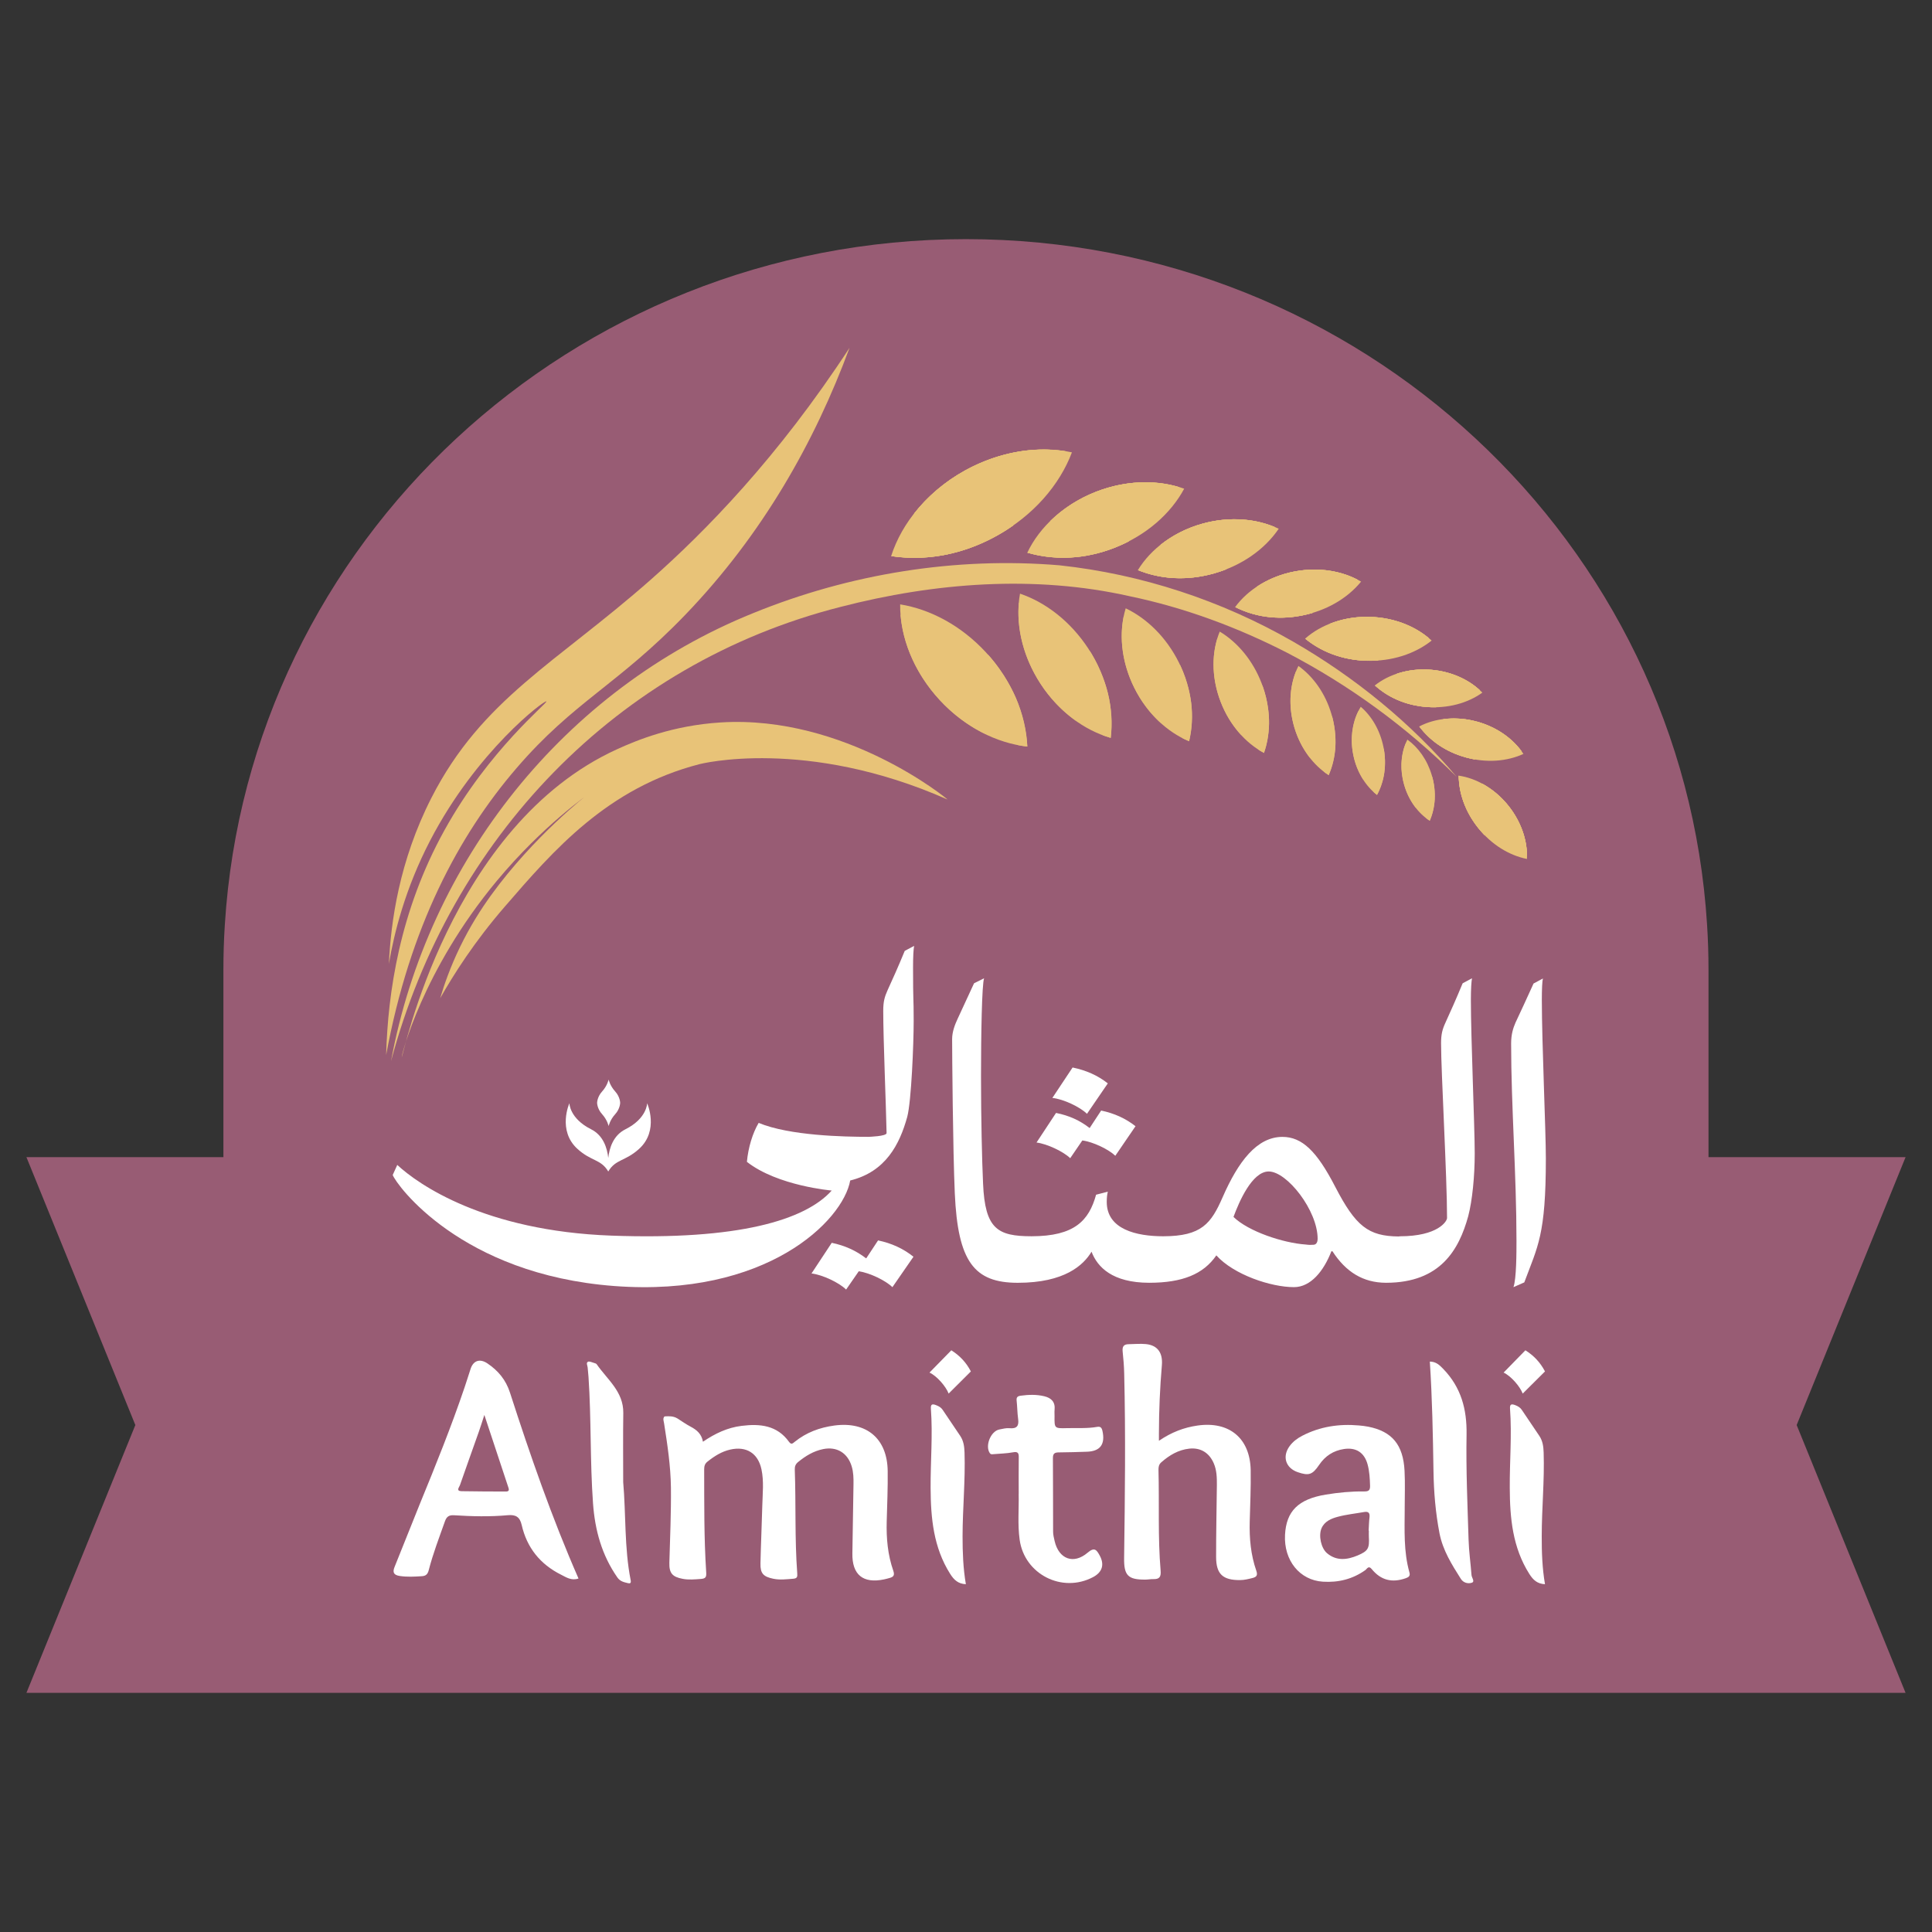 <?xml version="1.0" encoding="UTF-8"?>
<svg xmlns="http://www.w3.org/2000/svg" version="1.1" xmlns:xlink="http://www.w3.org/1999/xlink" viewBox="0 0 2000 2000">
  <rect x="0" y="0" width="2000" height="2000" fill="#333333" stroke="none"/>
  <defs>
    <style>
      .cls-1 {
        clip-path: url(#clippath-6);
      }

      .cls-2 {
        clip-path: url(#clippath-7);
      }

      .cls-3 {
        clip-path: url(#clippath-15);
      }

      .cls-4 {
        clip-path: url(#clippath-4);
      }

      .cls-5 {
        fill: #e8c378;
      }

      .cls-6 {
        clip-path: url(#clippath-9);
      }

      .cls-7 {
        clip-path: url(#clippath-10);
      }

      .cls-8 {
        fill: #fff;
      }

      .cls-9 {
        clip-path: url(#clippath-11);
      }

      .cls-10 {
        fill: none;
      }

      .cls-11 {
        clip-path: url(#clippath-1);
      }

      .cls-12 {
        clip-path: url(#clippath-5);
      }

      .cls-13 {
        clip-path: url(#clippath-8);
      }

      .cls-14 {
        clip-path: url(#clippath-3);
      }

      .cls-15 {
        clip-path: url(#clippath-12);
      }

      .cls-16 {
        clip-path: url(#clippath-14);
      }

      .cls-17 {
        fill: #985c74;
      }

      .cls-18 {
        clip-path: url(#clippath-2);
      }

      .cls-19 {
        clip-path: url(#clippath-13);
      }

      .cls-20 {
        clip-path: url(#clippath);
      }
    </style>
    <clipPath id="clippath">
      <path class="cls-10" d="M982.39,553.01c-24.4,6.27-44.54,14.83-59.9,22.63,9.31,1.37,19.71,2.1,31.02,1.65,44.09-1.81,77.5-20.86,95.55-33.48-17.88.38-40.79,2.54-66.67,9.19"/>
    </clipPath>
    <clipPath id="clippath-1">
      <path class="cls-10" d="M999.03,487.03c-21.5,11.86-39.15,27.34-52.67,44.63,32.88,4.19,70-2.44,104.48-21.52,20.92-11.52,38.44-26.38,52.21-42.94-7.38-1.19-15.02-1.81-22.83-1.81-26.38,0-54.57,6.98-81.19,21.63"/>
    </clipPath>
    <clipPath id="clippath-2">
      <path class="cls-10" d="M1114.18,560.37c-20.33,2.38-37.48,7.08-50.69,11.73,7.31,2.12,15.61,3.83,24.77,4.65,35.77,3.38,64.69-8.35,80.65-16.56-7.73-.87-16.69-1.5-26.67-1.5-8.63,0-18.02.48-28.06,1.67"/>
    </clipPath>
    <clipPath id="clippath-3">
      <path class="cls-10" d="M1134.73,509.01c-18.58,7.25-34.52,17.83-47.27,30.23,26.08,6.98,56.65,5.61,86.5-5.98,18.13-7.02,33.84-17.08,46.69-28.92-10.9-3.31-22.69-5.04-35.04-5.04-16.5,0-33.83,3.12-50.88,9.71"/>
    </clipPath>
    <clipPath id="clippath-4">
      <path class="cls-10" d="M1222.73,584.49c-17.81.31-32.96,2.85-44.79,5.67,6.15,2.44,13.13,4.69,20.98,6.21,30.5,6.02,56.48-1.52,70.98-7.23-11.6-2.48-26.48-4.69-43.81-4.69-1.1,0-2.27.02-3.37.04"/>
    </clipPath>
    <clipPath id="clippath-5">
      <path class="cls-10" d="M1244.92,542.07c-16.65,4.58-31.31,12.29-43.42,21.88,21.86,8.31,48.34,9.81,75.09,2.44,16.23-4.46,30.63-11.75,42.8-20.86-12.44-5.17-26.57-7.98-41.5-7.98-10.71,0-21.81,1.44-32.98,4.52"/>
    </clipPath>
    <clipPath id="clippath-6">
      <path class="cls-10" d="M1278.65,628.39c5.17,2.62,11.08,5.06,17.83,6.98,26.11,7.58,49.34,2.92,62.38-.92-10.54-3.25-24.34-6.46-40.75-7.62-4.35-.31-8.56-.44-12.58-.44-10.27,0-19.31.87-26.88,2"/>
    </clipPath>
    <clipPath id="clippath-7">
      <path class="cls-10" d="M1340.65,591.49c-14.88,2.75-28.19,8.38-39.46,15.83,18.38,8.86,41.4,12.19,65.28,7.79,14.46-2.69,27.59-7.96,38.86-14.96-12.85-6.71-28.23-10.5-44.67-10.5-6.54,0-13.23.6-20.02,1.85"/>
    </clipPath>
    <clipPath id="clippath-8">
      <path class="cls-10" d="M1366.76,671.54c23.56,12.73,46.86,13.15,60.25,12.19-9.48-5.35-22.08-11.35-37.65-15.88-14.65-4.29-27.81-6.08-38.27-6.77,4.42,3.58,9.61,7.19,15.67,10.46"/>
    </clipPath>
    <clipPath id="clippath-9">
      <path class="cls-10" d="M1377.2,645.52c15.84,12.42,37.25,20.46,61.19,21.21,14.44.46,28.21-1.87,40.5-6.23-15.27-12.83-36.54-21.15-60.38-21.9-1.15-.04-2.31-.06-3.48-.06-13.58,0-26.42,2.54-37.82,6.98"/>
    </clipPath>
    <clipPath id="clippath-10">
      <path class="cls-10" d="M1436.12,719.12c19.5,11.86,39.31,13.25,50.69,13-7.77-4.94-18.27-10.6-31.29-15.15-12.29-4.29-23.42-6.4-32.25-7.44,3.6,3.23,7.85,6.54,12.85,9.6"/>
    </clipPath>
    <clipPath id="clippath-11">
      <path class="cls-10" d="M1446.14,697.46c12.94,11.23,30.83,19,51.11,20.69,12.27,1.06,24.06-.33,34.75-3.52-12.44-11.56-30.19-19.58-50.42-21.29-2.58-.21-5.17-.33-7.71-.33-9.85,0-19.19,1.6-27.73,4.44"/>
    </clipPath>
    <clipPath id="clippath-12">
      <path class="cls-10" d="M1480.07,763.86c16.83,15.35,36.04,20.48,47.27,22.4-6.71-6.35-15.94-13.9-27.83-20.83-11.27-6.56-21.77-10.73-30.27-13.44,2.9,3.87,6.48,7.92,10.83,11.86"/>
    </clipPath>
    <clipPath id="clippath-13">
      <path class="cls-10" d="M1494.01,744.5c10.54,13.48,26.61,24.5,46.21,30.02,11.88,3.37,23.71,4.25,34.81,3.15-10.04-13.73-25.86-24.96-45.48-30.48-8.25-2.33-16.58-3.4-24.52-3.4-3.77,0-7.44.23-11.02.71"/>
    </clipPath>
    <clipPath id="clippath-14">
      <path class="cls-10" d="M1511.79,818.88c4.73,22.33,17.29,37.71,25.25,45.88-1.73-9.1-4.77-20.6-10.36-33.21-5.25-11.92-11.36-21.44-16.63-28.61.1,4.83.6,10.19,1.75,15.94"/>
    </clipPath>
    <clipPath id="clippath-15">
      <path class="cls-10" d="M1554.35,862.76c7.67,9.69,16.75,17.35,26.34,22.98-.08-17-6.36-35.4-18.98-51.34-7.86-9.94-17.29-17.61-27.23-23.04.65,17.11,7.23,35.48,19.86,51.4"/>
    </clipPath>
  </defs>
  <!-- Generator: Adobe Illustrator 28.7.2, SVG Export Plug-In . SVG Version: 1.2.0 Build 154)  -->
  <g>
    <g id="Layer_1">
      <g>
        <g>
          <path class="cls-17" d="M1859.9,1475.2c37.61,92.38,75.13,184.86,112.74,277.24H27.36c37.52-92.38,75.13-184.86,112.75-277.24-37.61-92.48-75.23-184.86-112.75-277.31h203.91v-193.63c0-15.81.46-31.46,1.48-47.04,24.67-396.02,358.72-709.66,767.2-709.66s742.53,313.64,767.2,709.66c1.02,15.58,1.48,31.23,1.48,47.04v193.63h204.01c-37.61,92.46-75.13,184.84-112.74,277.31"/>
          <path class="cls-8" d="M896.68,1302.69c-10.54-8.1-22.13-13.31-35.67-16.13l-20.94,31.73c11.52,1.33,28.84,9.67,35.82,16.67l13.11-18.96c11.46,1.67,28,9.69,34.81,16.48l21.81-31.52c-10.77-8.56-22.69-13.96-36.65-16.9"/>
          <path class="cls-8" d="M1146.8,1121.51c-10.58-8.35-22.5-13.52-36.46-16.44l-20.94,31.52c11.52,1.13,28.84,9.48,35.83,16.44"/>
          <path class="cls-8" d="M1120.42,1180.6c11.04,1.38,27.31,9.25,34.15,15.85l20.92-30.61c-10.35-8.1-21.84-13.29-35.58-16.21l-11.92,18.13c-10.17-7.96-21.4-13-34.79-15.65l-20.19,30.63c10.98,1.33,27.9,9.44,34.88,16.21"/>
          <path class="cls-8" d="M1523.77,1012.73l-9.65,5.19c-7.44,18.02-12.21,28.34-17.79,40.73-3.19,6.96-4.54,11.94-4.54,21.38,0,29.71,6.19,138.07,6.19,180.84,0,3.4-9.46,18.92-48.84,18.92-.37,0-.79.1-1.15.19-31.56-.25-44.59-10.61-65.71-51.31-19.13-37.13-34.46-51.77-54.71-51.77-26.58,0-45.88,25.88-61.86,62.36-11.92,27.21-21.63,40.48-61.61,40.52-27.44-.04-58.4-7.02-58.4-35.56,0-4.52.46-8.11,1.12-10.6l-12.15,3.13c-7.4,26.79-22.27,42.98-66.79,43.02-35.21-.04-48.19-7.5-50.21-54.48-1.12-23.65-2.13-68.32-2.13-111.3s.92-94.98,3.19-101.28l-10.4,5.19c-6.06,12.81-10.77,23.63-16.86,36.46-2.96,6.29-5.83,13.71-5.83,21.38,0,13.29.75,114.21,2.77,159.67,3.15,70.69,20.02,92.53,65.21,92.53,48.42,0,68.02-18.25,76.34-32.19,6.04,15.92,21.52,32.08,59.56,32.17.04,0,.04.02.1.02h.23l.04-.02c34.06-.06,55.82-8.83,69.27-28.36,18.02,20.04,56.52,32.88,80.36,32.88,17.33,0,30.82-16.67,38.73-37.15h1.1c13.92,21.54,31.84,32.54,55.36,32.63l.06.02h.23l.04-.02c56.29-.1,75.36-34.5,84.84-68.86,4.25-16.21,6.75-41.42,6.75-65.07,0-27.46-3.98-119.59-3.98-158.76,0-11.48.5-18.92,1.15-22.52M1360.01,1288.56c-2.5.23-5.17.23-8.37-.23-23.15-1.58-59.38-13.5-74.73-28.58,5.65-15.31,19.13-47.04,36.46-47.04,18.9,0,50.65,40.27,50.65,69.77,0,2.46-.88,5.85-4.02,6.08"/>
          <path class="cls-8" d="M1596.09,1035.91c0-11.9.42-20.48,1.12-22.96l-9.67,5.17c-7.02,15.54-13.54,29.5-18.71,40.54-2.44,5.61-4.52,12.13-4.52,21.6,0,64.61,5.54,135.59,5.54,204.26,0,11.92,0,39.15-3.13,47.94l11.23-4.94c13.94-37.58,22.31-48.86,22.31-128.32,0-28.81-4.15-120.07-4.15-163.28"/>
          <path class="cls-8" d="M936.6,984.33c-7.44,18.02-12.15,28.36-17.79,40.75-3.15,6.98-4.48,11.92-4.48,21.38,0,29.71,2.9,97.76,3.46,126.48.1,3.38-18.58,3.9-18.58,3.9-25.42,0-81.69-1.13-113.86-14.42-6.29,10.6-10.81,25.65-12.15,40.31,31.75,24.96,87.8,29.71,87.8,29.71-27.54,30.69-96.9,51.5-228.14,46.67-131.19-4.79-199.93-53.06-221.61-73.19l-4.71,10.42c3.73,10.11,70.52,102.94,229.34,114.94,157.51,11.9,236.82-67.54,244.26-109.25,36.73-9,51.19-37.44,59.05-65.9,4.25-16.21,6.65-75.63,6.65-99.28,0-27.44-.65-16.02-.65-55.19,0-11.46.42-18.9,1.12-22.48"/>
          <path class="cls-8" d="M669.93,1142.05s-.1,15.79-22.56,27.02c-12.56,6.31-16.58,19.42-17.69,29.63-1.12-10.21-5.13-23.33-17.69-29.63-22.46-11.23-22.56-27.02-22.56-27.02,0,0-12.65,28.19,8.36,47.29,14.36,13.06,24.21,10.44,31.88,23.38,7.67-12.94,17.46-10.33,31.88-23.38,21.08-19.1,8.37-47.29,8.37-47.29"/>
          <path class="cls-8" d="M630.05,1165.76s1.25-6.29,6.85-12.42c5.08-5.63,5.08-11.69,5.08-11.69,0,0,0-6.06-5.08-11.71-5.6-6.13-6.85-12.4-6.85-12.4,0,0-1.25,6.27-6.79,12.4-5.13,5.65-5.13,11.71-5.13,11.71,0,0,0,6.06,5.13,11.69,5.54,6.13,6.79,12.42,6.79,12.42"/>
          <path class="cls-8" d="M701.12,1468.27c4.58,2.9,9.06,6.12,13.86,8.63,6.33,3.33,11.33,7.56,12.71,15.58,12.48-8.52,25.36-14.63,40.02-16.44,19.11-2.37,36.77-.63,49.11,16.58,2.37,3.25,3.88,1.56,5.86-.04,12.02-9.71,25.79-14.83,41.07-16.88,33.29-4.44,54.77,13.42,55.19,47.09.23,17.46-.56,34.96-1.02,52.46-.46,17.33,1.1,34.42,6.83,50.84,1.71,4.94-.08,6.4-4.02,7.48-1.85.52-3.69,1.02-5.54,1.4-21.81,4.58-33.23-4.87-32.81-26.98.46-23.79.83-47.56,1.15-71.3.1-6.31,0-12.58-1.85-18.69-4.21-13.96-15.38-20.79-29.63-17.88-9.92,2.02-18.19,7.11-25.92,13.42-2.58,2.12-3.5,4.54-3.37,7.83,1.29,35.77-.13,71.59,2.54,107.34.29,3.62-.04,5.29-4.35,5.62-6.79.5-13.48,1.4-20.36,0-10.4-2.15-13.63-5.5-13.36-15.98.46-19.94,1.38-39.86,1.9-59.82.31-12.52,1.79-25.1-.88-37.58-3.6-16.6-15.61-24.11-32.25-20.36-9.06,2.04-16.56,6.86-23.67,12.52-2.63,2.1-3.37,4.56-3.37,7.83.1,35.52-.23,71.07,2.08,106.53.33,4.98-.37,6.69-5.54,7.06-6.29.42-12.48,1.1-18.77-.12-10.63-2-14.1-5.79-13.81-16.63.73-25.96,1.88-51.9,1.62-77.86-.29-22.46-3.65-44.57-7.12-66.67-.37-2.35-1.58-4.83.5-7,4.54-.27,9.06-.44,13.17,2.04"/>
          <path class="cls-8" d="M1199.71,1491.5c13.17-8.94,25.96-13.79,40.02-15.79,32.71-4.67,54.38,13.06,54.98,46.27.29,17.75-.54,35.52-1,53.25-.46,17.35,1.1,34.42,6.83,50.84,1.71,4.87,0,6.48-3.96,7.48-4.21,1.06-8.42,2.12-12.9,2.15-17.79.1-24.71-6.13-24.77-23.81-.04-24.88.52-49.73.79-74.59.04-7.67-.1-15.29-3.23-22.52-4.71-10.92-13.67-16.42-25.36-15.15-11.33,1.25-20.61,6.81-28.98,14.17-2.54,2.23-2.96,5.02-2.87,8.13.92,34.67-.73,69.42,2.21,104.03.56,6.52-1.33,8.88-7.52,8.73-2.73-.06-5.46.48-8.19.5-18.19.17-22.36-4.37-22.08-22.5.87-63.67,1.62-127.32.08-190.97-.17-7.65-.83-15.29-1.62-22.88-.46-4.83,1.15-7.27,6.11-7.33,6-.06,12.06-.71,17.96-.12,11.98,1.19,17.65,8.9,16.56,21.85-2,23.42-3.02,46.86-3.06,70.38v7.86Z"/>
          <path class="cls-8" d="M598.86,1634.07c-7.4,2.5-12.71-1.27-18.15-4-21.54-10.79-35.31-27.94-40.67-51.46-1.9-8.13-5.92-10.83-14.29-10.08-18.52,1.69-37.15,1.25-55.73.06-5.27-.33-7.71,1.4-9.46,6.37-5.92,16.71-12.29,33.27-16.73,50.44-1.06,4.21-2.96,6.02-7.08,6.27-7.61.52-15.19.92-22.86-.21-6.33-.94-7.77-3.75-5.36-9.54,8.83-21.69,17.33-43.52,26.15-65.21,16.36-39.86,32.48-79.82,46.31-120.67,2.17-6.37,4.12-12.79,6.23-19.17,2.87-8.52,9.58-10.67,17.29-5.52,11.13,7.5,19.08,16.88,23.42,30.29,20.94,64.84,43.25,129.21,70.94,192.43M501.4,1464.73c-2.13,6.56-3.79,11.98-5.69,17.33-6.5,18.46-13.15,36.88-19.58,55.38-.75,2.13-4.44,6.12,1.71,6.23,15.23.33,30.54.25,45.79.35,3.04.02,3.65-1.27,2.67-4.1-8.23-24.61-16.31-49.27-24.9-75.19"/>
          <path class="cls-8" d="M1454.15,1561.83c-.1,22.09-1.21,44.29,4.88,65.92.98,3.46-.5,4.87-3.6,5.94-14.33,5.1-25.92,2.27-35.44-9.4-3.33-4.06-4.87-.17-6.48,1-13.25,9.44-28,13.1-44.11,12.06-23.94-1.52-40.54-22-39.15-48.57,1.31-24.48,13.73-36.84,42.09-41.56,13.23-2.19,26.54-3.46,39.98-3.29,4.58.06,6.13-1.31,5.96-6.02-.23-7.4-.6-14.75-2.54-21.9-3.33-12.29-11.92-17.92-24.54-15.98-10.86,1.65-19.36,7.19-25.52,16.25-7.02,10.35-10.67,11.69-22.27,7.71-12.48-4.29-16.27-16.13-8.5-26.86,3.42-4.73,8-8.15,13.17-10.83,18.48-9.58,38.21-12.5,58.77-10.67,3.25.29,6.52.67,9.75,1.31,24.46,4.94,35.96,18.61,37.38,45.58.69,13.08.15,26.21.15,39.33M1417.03,1584.46h-.23c.27-4.63.37-9.31.92-13.9.46-4.44-1.19-6.08-5.54-5.33-9.11,1.63-18.44,2.56-27.36,4.96-6.69,1.79-13.63,4.63-16.77,11.86-3.29,7.56-.52,20.63,5.73,25.86,9.85,8.27,20.84,6.85,31.65,2.29,10.85-4.58,12.29-7.4,11.6-19.17-.13-2.19,0-4.4,0-6.58"/>
          <path class="cls-8" d="M1054.57,1546.48c0-12.56-.13-25.13.04-37.71.1-4.54-.83-6.31-6.04-5.33-6.65,1.25-13.54,1.29-20.29,1.92-1.38.12-2.63.38-3.62-1.06-5.17-7.48.88-22.77,9.9-24.52,3.46-.67,7.02-1.63,10.44-1.31,7.61.73,10.02-2.38,8.96-9.67-.88-6.19-.83-12.54-1.54-18.77-.4-3.56.85-4.73,4.21-5.21,8.23-1.12,16.36-1.38,24.44.58,7.35,1.77,11.46,5.98,10.63,14.02-.23,2.15,0,4.35-.04,6.56-.15,12.63-.15,12.79,12.92,12.42,10.36-.27,20.81.52,31.11-1.29,3.27-.58,4.71.5,5.54,4.04,3.1,13.88-2.17,21.23-16.08,21.67-9.58.29-19.13.65-28.71.69-4.15,0-6.5.73-6.46,5.79.23,25.42.04,50.84.19,76.25,0,3.21.83,6.48,1.56,9.67,4.31,18.75,19.59,24.61,34.21,12.08,7.11-6.08,9.29-2.83,12.42,2.87,5.17,9.35,2.83,17.38-6.85,22.46-32.02,16.92-71.02-3-75.96-38.67-2.21-15.81-.69-31.65-1.02-47.48"/>
          <path class="cls-8" d="M645.11,1533.92c2.96,34.04,1.12,68.27,7.77,102,.6,3.04-.75,3.5-2.92,2.94-4.06-1.02-7.94-1.69-10.9-5.94-16.08-23.11-23.15-48.77-25.17-76.63-3.15-43.59-1.71-87.3-4.67-130.88-.23-3.25-.65-6.5-.88-9.77-.13-2.06-1.88-4.83.33-5.96,1.48-.73,4.08.63,6.15,1.19,1.02.29,2.35.63,2.87,1.38,10.94,15.85,27.81,28.29,27.54,50.44-.37,23.73-.1,47.48-.1,71.23"/>
          <path class="cls-8" d="M1480.15,1409.5c6.38.1,9.88,3.44,13.9,7.6,18.44,19.1,24.54,41.61,24.13,67.8-.65,36.27.96,72.63,2.08,108.96.37,12.23,2.12,24.44,3.04,36.67.23,2.77,3.79,6.73.33,7.9-3.73,1.27-8.73.25-11.4-4.04-9.35-14.77-18.63-29.5-22.06-47.09-4.1-21.25-5.9-42.71-6.23-64.29-.6-37.63-1.29-75.27-3.79-113.51"/>
          <path class="cls-8" d="M999.86,1639.96c-8-.4-12.25-4.35-16.27-10.71-17.29-27.36-20.06-57.75-20.23-88.86-.15-27.33,2.31-54.59.31-81.9-.37-4.88,1.31-5.54,5.6-3.79,2.69,1.08,4.86,2.27,6.48,4.63,6.04,9.06,12.23,18.06,18.29,27.13,3.46,5.17,4.25,11,4.44,17.17.92,28.94-1.98,57.81-2.04,86.77,0,16.56.6,33.08,3.42,49.56"/>
          <path class="cls-8" d="M1599.37,1639.96c-8-.4-12.25-4.35-16.27-10.71-17.29-27.36-20.06-57.75-20.19-88.86-.19-27.33,2.27-54.59.27-81.9-.37-4.88,1.31-5.54,5.65-3.79,2.63,1.08,4.79,2.27,6.42,4.63,6.04,9.06,12.23,18.06,18.29,27.13,3.46,5.17,4.25,11,4.44,17.17.96,28.94-1.98,57.81-1.98,86.77-.06,16.56.54,33.08,3.37,49.56"/>
          <path class="cls-5" d="M404.78,1098.54c38.04-206.82,179.43-385,375.02-463.88,99.82-40.67,209.47-58.44,316.95-49.46,84.94,9.15,167.78,36.42,241.78,78.94,63.77,36.73,122.03,84.09,169.4,140.05-51.84-51.75-111.03-94.86-175.65-128.53-51.42-26.34-106.19-46.69-162.78-58.44-98.53-22.23-202.09-14.06-299.26,11.02-232.43,59.02-404,240.34-465.46,470.31"/>
          <path class="cls-5" d="M931.84,625.63c-.37,33.06,13.54,69.36,40.94,99.02,26.06,28.23,59.15,44.71,90.71,48.19-1.35-32.92-15.81-68.32-42.88-97.55-25.6-27.71-57.61-44.63-88.77-49.65"/>
          <path class="cls-5" d="M978.37,671.44c-13.86-14.98-29.61-26.71-46.11-35.21,2.4,30.08,16.04,61.88,40.52,88.42,14.23,15.42,30.63,27.23,47.65,35.42-3.33-30.33-17.42-62.02-42.06-88.63"/>
          <path class="cls-5" d="M1053.97,728.26c-1.65-4.38-9.02-23.29-25.19-43.52-2.44-3.04-4.56-5.5-6.1-7.21.42,12.96,2.46,31.29,9.71,51.96,6.29,18,14.5,32.02,21.38,41.86,1.12.25,2.33.44,3.52.63,2.13.37,4.21.63,6.19.83-.73-12.02-3.1-27.56-9.52-44.56"/>
          <path class="cls-5" d="M1055.91,614.53c-5.23,29.06,1.58,63.11,21.25,93.32,18.77,28.73,45.38,48.23,72.65,56,3.73-29.17-3.69-62.54-23.11-92.32-18.42-28.21-44.11-47.92-70.79-57"/>
          <path class="cls-5" d="M1090.06,661.82c-9.94-15.25-22.1-27.94-35.31-37.9-2.44,26.84,4.81,56.9,22.42,83.94,10.21,15.71,22.86,28.52,36.63,38.31,1.62-27.19-6.06-57.21-23.75-84.34"/>
          <path class="cls-5" d="M1148.1,723.17c-.79-4.12-4.44-21.84-15.67-42.09-1.65-3.04-3.17-5.5-4.29-7.25-1.52,11.48-2.5,27.92.79,47.19,2.87,16.81,7.98,30.36,12.56,40.09.98.37,2,.73,3.02,1.06,1.85.63,3.6,1.17,5.31,1.67,1.15-10.69,1.42-24.73-1.71-40.67"/>
          <path class="cls-5" d="M1165.33,629.72c-7.44,24.4-5.04,54.32,8.86,82.25,13.17,26.54,34.11,45.96,56.75,55.36,6.15-24.69,3.1-54.06-10.58-81.57-12.98-26.08-33.09-45.57-55.04-56.04"/>
          <path class="cls-5" d="M1189.87,673.75c-7.02-14.11-16.17-26.21-26.52-36.07-4.77,22.79-1.58,49.32,10.85,74.29,7.21,14.52,16.79,26.81,27.59,36.57,4.12-23.17.56-49.73-11.92-74.79"/>
          <path class="cls-5" d="M1233.58,732.25c-.27-3.62-1.67-19.21-9.25-37.71-1.15-2.77-2.21-5.06-2.94-6.65-2.5,9.69-4.96,23.71-4.08,40.59.75,14.69,3.79,26.86,6.75,35.67.79.4,1.62.81,2.5,1.21,1.48.73,2.96,1.38,4.38,1.96,2.04-9.06,3.69-21.11,2.63-35.08"/>
          <path class="cls-5" d="M1262.65,653.82c-8.5,20.69-8.87,47.02.92,72.54,9.29,24.31,25.96,42.96,44.92,53.07,7.44-21.04,7.21-46.94-2.46-72.09-9.13-23.86-25.08-42.56-43.38-53.52"/>
          <path class="cls-5" d="M1280.44,694.31c-4.94-12.9-11.96-24.25-20.15-33.71-6.1,19.5-5.5,42.94,3.29,65.77,5.08,13.27,12.38,24.81,21.08,34.25,5.5-19.92,4.58-43.4-4.21-66.31"/>
          <path class="cls-5" d="M1313.71,749.02c.04-3.17.13-16.9-4.94-33.69-.75-2.52-1.48-4.62-1.98-6.06-3.02,8.25-6.35,20.29-6.94,35.09-.6,12.9,1.06,23.79,2.9,31.71.65.42,1.35.85,2.04,1.29,1.31.73,2.5,1.44,3.69,2.08,2.6-7.75,5-18.13,5.23-30.42"/>
          <path class="cls-5" d="M1344.12,689.37c-8.87,17.5-11.04,40.5-4.25,63.5,6.42,21.9,19.73,39.38,35.57,49.54,8-17.88,9.58-40.54,2.87-63.21-6.33-21.5-18.94-38.96-34.19-49.82"/>
          <path class="cls-5" d="M1356.87,726c-3.46-11.61-8.79-22.02-15.29-30.88-6.65,16.63-7.81,37.17-1.71,57.75,3.5,11.96,9.13,22.54,16.04,31.4,6.17-17.02,7.06-37.61.96-58.27"/>
          <path class="cls-5" d="M1382.14,776.15c.27-2.77,1.29-14.77-1.98-29.81-.46-2.25-.98-4.12-1.35-5.42-3.19,7.02-6.92,17.31-8.5,30.21-1.38,11.25-.69,20.86.37,27.92.56.42,1.12.85,1.71,1.27,1.06.75,2.08,1.44,3.1,2.08,2.73-6.61,5.6-15.52,6.65-26.25"/>
          <path class="cls-5" d="M1408.67,731.67c-8.23,13.17-11.5,31.13-7.77,49.73,3.56,17.69,12.77,32.38,24.6,41.5,7.48-13.52,10.35-31.27,6.65-49.59-3.52-17.36-12.21-32.02-23.48-41.63"/>
          <path class="cls-5" d="M1416.15,761.44c-1.9-9.4-5.37-17.96-9.88-25.4-6.38,12.65-8.73,28.75-5.36,45.36,1.88,9.67,5.63,18.4,10.44,25.84,6.06-12.96,8.17-29.13,4.81-45.81"/>
          <path class="cls-5" d="M1432.56,802.7c.42-2.17,2.08-11.54.56-23.61-.29-1.81-.52-3.29-.69-4.38-3,5.31-6.65,13.15-8.83,23.21-1.85,8.75-1.98,16.4-1.67,22.02.42.37.85.75,1.25,1.13.79.63,1.58,1.27,2.31,1.83,2.63-5,5.5-11.81,7.08-20.19"/>
          <path class="cls-5" d="M1456.91,765.64c-6.62,12.98-8.23,30.06-3.23,47.13,4.75,16.27,14.59,29.29,26.38,36.84,5.9-13.27,7.11-30.11,2.17-46.96-4.67-15.96-14-28.92-25.32-37.02"/>
          <path class="cls-5" d="M1466.34,792.86c-2.54-8.65-6.46-16.36-11.33-22.96-4.94,12.35-5.81,27.58-1.33,42.86,2.58,8.9,6.73,16.77,11.86,23.36,4.62-12.63,5.27-27.92.79-43.27"/>
          <path class="cls-5" d="M1485.01,830.14c.23-2.06,1.02-10.98-1.38-22.15-.37-1.65-.75-3.06-1.02-4.02-2.35,5.19-5.13,12.83-6.33,22.42-1.06,8.33-.56,15.48.23,20.73.4.31.83.63,1.25.94.79.56,1.56,1.06,2.31,1.54,2.08-4.9,4.15-11.48,4.94-19.46"/>
          <path class="cls-5" d="M922.51,575.65c11-34.4,37.88-67.29,76.52-88.61,36.75-20.27,76.71-26.02,110.63-18.77-12.71,33.69-39.92,65.44-78,86.42-36.09,19.94-75.13,26.46-109.15,20.96"/>
          <path class="cls-5" d="M922.51,575.65c15.34-7.81,35.48-16.36,59.88-22.65,25.88-6.63,48.81-8.79,66.69-9.17-18.08,12.61-51.48,31.69-95.57,33.48-11.31.44-21.71-.31-31-1.65"/>
          <path class="cls-5" d="M982.39,553.01c-24.4,6.27-44.54,14.83-59.88,22.63,9.29,1.35,19.67,2.1,31,1.65,44.09-1.81,77.5-20.86,95.55-33.48-17.86.38-40.79,2.54-66.67,9.19"/>
        </g>
        <g class="cls-20">
          <path class="cls-5" d="M922.51,575.65c11-34.4,37.88-67.29,76.52-88.61,36.75-20.27,76.71-26.02,110.63-18.77-12.71,33.69-39.92,65.44-78,86.42-36.09,19.94-75.13,26.46-109.15,20.96"/>
        </g>
        <g>
          <path class="cls-5" d="M1050.83,510.16c20.94-11.56,38.44-26.38,52.17-42.96-32.4-5.25-69.55.87-103.98,19.84-21.48,11.85-39.13,27.36-52.67,44.59,32.9,4.23,70-2.44,104.48-21.48"/>
          <path class="cls-5" d="M999.03,487.04c-21.48,11.86-39.13,27.35-52.67,44.61,32.9,4.21,70-2.44,104.48-21.52,20.92-11.54,38.44-26.36,52.21-42.94-7.38-1.19-15.02-1.81-22.83-1.81-26.38,0-54.57,7-81.19,21.65"/>
        </g>
        <g class="cls-11">
          <path class="cls-5" d="M922.51,575.65c11-34.4,37.88-67.29,76.52-88.61,36.75-20.27,76.71-26.02,110.63-18.77-12.71,33.69-39.92,65.44-78,86.42-36.09,19.94-75.13,26.46-109.15,20.96"/>
        </g>
        <g>
          <path class="cls-5" d="M1063.49,572.09c12.58-26.52,37.81-50.07,71.25-63.07,31.84-12.33,64.61-12.63,91.13-3.12-13.86,25.77-39.23,48.36-72.17,61.17-31.25,12.13-63.4,13.15-90.21,5.02"/>
          <path class="cls-5" d="M1063.49,572.09c13.21-4.62,30.36-9.33,50.69-11.73,21.58-2.56,40.25-1.79,54.71-.15-15.94,8.21-44.9,19.92-80.63,16.58-9.15-.87-17.46-2.6-24.77-4.69"/>
          <path class="cls-5" d="M1114.18,560.36c-20.33,2.4-37.48,7.1-50.69,11.73,7.31,2.12,15.61,3.83,24.77,4.67,35.77,3.37,64.69-8.35,80.63-16.56-7.71-.88-16.67-1.5-26.65-1.5-8.65,0-18.04.46-28.06,1.65"/>
        </g>
        <g class="cls-18">
          <path class="cls-5" d="M1063.49,572.09c12.58-26.52,37.81-50.07,71.25-63.07,31.84-12.33,64.61-12.63,91.13-3.12-13.86,25.77-39.23,48.36-72.17,61.17-31.25,12.13-63.4,13.15-90.21,5.02"/>
        </g>
        <g>
          <path class="cls-5" d="M1173.97,533.26c18.11-7.02,33.82-17.09,46.67-28.92-25.5-7.75-56.09-6.86-85.9,4.67-18.58,7.23-34.52,17.79-47.27,30.23,26.06,6.96,56.65,5.63,86.5-5.98"/>
          <path class="cls-5" d="M1134.74,509.02c-18.58,7.23-34.52,17.81-47.27,30.21,26.06,6.98,56.65,5.61,86.5-5.96,18.11-7.02,33.83-17.08,46.67-28.94-10.9-3.31-22.69-5.04-35.02-5.04-16.5,0-33.83,3.12-50.88,9.73"/>
        </g>
        <g class="cls-14">
          <path class="cls-5" d="M1063.49,572.09c12.58-26.52,37.81-50.07,71.25-63.07,31.84-12.33,64.61-12.63,91.13-3.12-13.86,25.77-39.23,48.36-72.17,61.17-31.25,12.13-63.4,13.15-90.21,5.02"/>
        </g>
        <g>
          <path class="cls-5" d="M1177.95,590.16c13.21-21.75,37.02-39.86,66.96-48.09,28.5-7.86,56.82-5.23,78.82,5.29-14.23,21-38.07,38.27-67.59,46.4-28,7.71-55.79,5.77-78.19-3.6"/>
          <path class="cls-5" d="M1177.95,590.16c11.83-2.83,26.98-5.38,44.77-5.67,18.77-.31,34.84,2,47.13,4.67-14.46,5.67-40.42,13.21-70.92,7.21-7.86-1.56-14.83-3.75-20.98-6.21"/>
          <path class="cls-5" d="M1222.72,584.49c-17.79.29-32.94,2.85-44.77,5.67,6.13,2.44,13.11,4.67,20.98,6.21,30.48,6.02,56.46-1.54,70.96-7.23-11.6-2.48-26.46-4.69-43.8-4.69-1.1,0-2.25.02-3.37.04"/>
        </g>
        <g class="cls-4">
          <path class="cls-5" d="M1177.95,590.16c13.21-21.75,37.02-39.86,66.96-48.09,28.5-7.86,56.82-5.23,78.82,5.29-14.23,21-38.07,38.27-67.59,46.4-28,7.71-55.79,5.77-78.19-3.6"/>
        </g>
        <g>
          <path class="cls-5" d="M1276.6,566.39c16.21-4.46,30.63-11.75,42.79-20.83-21.34-8.92-47.77-10.85-74.48-3.5-16.63,4.58-31.29,12.29-43.34,21.88,21.81,8.29,48.29,9.83,75.04,2.44"/>
          <path class="cls-5" d="M1244.9,542.06c-16.63,4.58-31.29,12.31-43.38,21.9,21.84,8.29,48.32,9.81,75.07,2.42,16.23-4.44,30.65-11.75,42.81-20.84-12.44-5.17-26.58-8-41.5-8-10.73,0-21.83,1.44-33,4.52"/>
        </g>
        <g class="cls-12">
          <path class="cls-5" d="M1177.95,590.16c13.21-21.75,37.02-39.86,66.96-48.09,28.5-7.86,56.82-5.23,78.82,5.29-14.23,21-38.07,38.27-67.59,46.4-28,7.71-55.79,5.77-78.19-3.6"/>
        </g>
        <g>
          <path class="cls-5" d="M1278.64,628.39c13.17-17.98,35.31-31.94,62.02-36.9,25.46-4.69,49.94-.29,68.34,10.58-14,17.21-36.09,30.46-62.44,35.34-25,4.62-49.11.85-67.92-9.02"/>
          <path class="cls-5" d="M1278.64,628.39c10.54-1.56,23.98-2.65,39.46-1.56,16.4,1.15,30.23,4.37,40.77,7.61-13.04,3.85-36.23,8.48-62.38.94-6.71-1.94-12.67-4.4-17.84-7"/>
          <path class="cls-5" d="M1278.64,628.39c5.17,2.6,11.1,5.06,17.84,6.98,26.09,7.58,49.34,2.92,62.38-.92-10.54-3.25-24.36-6.46-40.77-7.61-4.35-.33-8.54-.44-12.58-.44-10.25,0-19.31.87-26.88,2"/>
        </g>
        <g class="cls-1">
          <path class="cls-5" d="M1278.64,628.39c13.17-17.98,35.31-31.94,62.02-36.9,25.46-4.69,49.94-.29,68.34,10.58-14,17.21-36.09,30.46-62.44,35.34-25,4.62-49.11.85-67.92-9.02"/>
        </g>
        <g>
          <path class="cls-5" d="M1366.44,615.09c14.5-2.67,27.63-7.94,38.9-14.94-17.92-9.38-40.84-13.06-64.69-8.65-14.83,2.75-28.19,8.36-39.46,15.83,18.38,8.86,41.4,12.19,65.25,7.77"/>
          <path class="cls-5" d="M1340.65,591.48c-14.88,2.77-28.19,8.38-39.46,15.85,18.38,8.86,41.4,12.19,65.28,7.77,14.46-2.67,27.59-7.94,38.86-14.94-12.85-6.73-28.23-10.52-44.69-10.52-6.5,0-13.21.6-20,1.85"/>
        </g>
        <g class="cls-2">
          <path class="cls-5" d="M1278.64,628.39c13.17-17.98,35.31-31.94,62.02-36.9,25.46-4.69,49.94-.29,68.34,10.58-14,17.21-36.09,30.46-62.44,35.34-25,4.62-49.11.85-67.92-9.02"/>
        </g>
        <g>
          <path class="cls-5" d="M1351.09,661.08c16.4-14.56,40.67-23.36,67.42-22.5,25.46.85,48.09,10.23,63.54,24.52-17.1,13.65-41.13,21.77-67.52,20.9-25-.79-47.4-9.5-63.44-22.92"/>
          <path class="cls-5" d="M1351.09,661.08c10.44.69,23.61,2.48,38.27,6.77,15.56,4.54,28.17,10.54,37.65,15.88-13.35.98-36.69.56-60.25-12.19-6.06-3.27-11.23-6.88-15.67-10.46"/>
          <path class="cls-5" d="M1366.76,671.55c23.57,12.73,46.86,13.15,60.25,12.19-9.46-5.35-22.08-11.35-37.65-15.88-14.65-4.31-27.81-6.1-38.27-6.77,4.44,3.56,9.61,7.19,15.67,10.46"/>
        </g>
        <g class="cls-13">
          <path class="cls-5" d="M1351.09,661.08c16.4-14.56,40.67-23.36,67.42-22.5,25.46.85,48.09,10.23,63.54,24.52-17.1,13.65-41.13,21.77-67.52,20.9-25-.79-47.4-9.5-63.44-22.92"/>
        </g>
        <g>
          <path class="cls-5" d="M1438.38,666.73c14.46.48,28.23-1.87,40.52-6.23-15.29-12.79-36.54-21.13-60.38-21.9-14.88-.5-28.92,2.12-41.32,6.94,15.86,12.4,37.31,20.44,61.19,21.19"/>
          <path class="cls-5" d="M1377.2,645.52c15.84,12.42,37.25,20.46,61.19,21.21,14.46.46,28.23-1.87,40.52-6.23-15.29-12.81-36.56-21.13-60.4-21.9-1.15-.04-2.31-.06-3.46-.06-13.58,0-26.42,2.54-37.84,6.98"/>
        </g>
        <g class="cls-6">
          <path class="cls-5" d="M1351.09,661.08c16.4-14.56,40.67-23.36,67.42-22.5,25.46.85,48.09,10.23,63.54,24.52-17.1,13.65-41.13,21.77-67.52,20.9-25-.79-47.4-9.5-63.44-22.92"/>
        </g>
        <g>
          <path class="cls-5" d="M1423.27,709.53c14.59-11.65,35.57-18.08,58.32-16.17,21.61,1.83,40.48,10.81,52.94,23.65-15.09,10.85-35.9,16.69-58.3,14.81-21.27-1.79-39.92-10.17-52.96-22.29"/>
          <path class="cls-5" d="M1423.27,709.53c8.83,1.06,19.96,3.13,32.25,7.44,13.04,4.54,23.52,10.19,31.33,15.15-11.4.23-31.23-1.13-50.73-13.02-4.98-3.04-9.25-6.35-12.85-9.58"/>
          <path class="cls-5" d="M1436.12,719.11c19.5,11.88,39.32,13.25,50.69,13.02-7.77-4.94-18.25-10.61-31.29-15.17-12.29-4.29-23.42-6.4-32.25-7.42,3.6,3.23,7.86,6.52,12.85,9.58"/>
        </g>
        <g class="cls-7">
          <path class="cls-5" d="M1423.27,709.53c14.59-11.65,35.57-18.08,58.32-16.17,21.61,1.83,40.48,10.81,52.94,23.65-15.09,10.85-35.9,16.69-58.3,14.81-21.27-1.79-39.92-10.17-52.96-22.29"/>
        </g>
        <g>
          <path class="cls-5" d="M1497.25,718.15c12.29,1.04,24.07-.33,34.75-3.52-12.42-11.56-30.17-19.58-50.42-21.29-12.61-1.06-24.67.54-35.44,4.1,12.94,11.25,30.82,19.02,51.11,20.71"/>
          <path class="cls-5" d="M1446.14,697.45c12.94,11.25,30.82,19,51.11,20.71,12.29,1.04,24.08-.33,34.75-3.54-12.44-11.54-30.17-19.56-50.42-21.27-2.6-.21-5.17-.33-7.71-.33-9.85,0-19.17,1.58-27.73,4.42"/>
        </g>
        <g class="cls-9">
          <path class="cls-5" d="M1423.27,709.53c14.59-11.65,35.57-18.08,58.32-16.17,21.61,1.83,40.48,10.81,52.94,23.65-15.09,10.85-35.9,16.69-58.3,14.81-21.27-1.79-39.92-10.17-52.96-22.29"/>
        </g>
        <g>
          <path class="cls-5" d="M1469.25,752c16.54-8.67,38.34-11,60.3-4.81,20.88,5.88,37.65,18.29,47.5,33.27-16.9,7.77-38.44,9.58-60.07,3.48-20.52-5.79-37.25-17.56-47.73-31.94"/>
          <path class="cls-5" d="M1469.25,752c8.5,2.71,19,6.88,30.27,13.44,11.92,6.92,21.11,14.46,27.81,20.83-11.21-1.94-30.4-7.04-47.27-22.4-4.35-3.94-7.9-8-10.81-11.86"/>
          <path class="cls-5" d="M1480.06,763.86c16.83,15.36,36.04,20.48,47.27,22.4-6.69-6.35-15.94-13.9-27.81-20.83-11.29-6.56-21.77-10.73-30.27-13.44,2.9,3.87,6.46,7.92,10.81,11.86"/>
        </g>
        <g class="cls-15">
          <path class="cls-5" d="M1469.25,752c16.54-8.67,38.34-11,60.3-4.81,20.88,5.88,37.65,18.29,47.5,33.27-16.9,7.77-38.44,9.58-60.07,3.48-20.52-5.79-37.25-17.56-47.73-31.94"/>
        </g>
        <g>
          <path class="cls-5" d="M1540.22,774.52c11.88,3.37,23.71,4.25,34.79,3.13-10.02-13.69-25.86-24.94-45.46-30.46-12.19-3.42-24.31-4.15-35.54-2.71,10.54,13.5,26.61,24.52,46.21,30.04"/>
          <path class="cls-5" d="M1494.02,744.49c10.54,13.48,26.61,24.52,46.21,30.04,11.88,3.37,23.71,4.25,34.79,3.13-10.02-13.71-25.86-24.94-45.46-30.46-8.27-2.33-16.59-3.42-24.54-3.42-3.75,0-7.44.25-11,.71"/>
        </g>
        <g class="cls-19">
          <path class="cls-5" d="M1469.25,752c16.54-8.67,38.34-11,60.3-4.81,20.88,5.88,37.65,18.29,47.5,33.27-16.9,7.77-38.44,9.58-60.07,3.48-20.52-5.79-37.25-17.56-47.73-31.94"/>
        </g>
        <g>
          <path class="cls-5" d="M1510,802.94c18.48,2.67,37.57,13.58,51.71,31.46,13.5,17,19.83,36.88,19,54.79-18.27-3.62-36.75-14.77-50.71-32.38-13.21-16.71-19.9-36.08-20-53.86"/>
          <path class="cls-5" d="M1510,802.94c5.31,7.17,11.42,16.69,16.67,28.61,5.6,12.61,8.65,24.11,10.36,33.21-8-8.15-20.52-23.56-25.23-45.88-1.15-5.75-1.67-11.1-1.81-15.94"/>
          <path class="cls-5" d="M1511.81,818.88c4.71,22.33,17.29,37.73,25.23,45.88-1.71-9.08-4.77-20.6-10.35-33.21-5.27-11.92-11.36-21.44-16.63-28.61.08,4.85.6,10.21,1.75,15.94"/>
        </g>
        <g class="cls-16">
          <path class="cls-5" d="M1510,802.94c18.48,2.67,37.57,13.58,51.71,31.46,13.5,17,19.83,36.88,19,54.79-18.27-3.62-36.75-14.77-50.71-32.38-13.21-16.71-19.9-36.08-20-53.86"/>
        </g>
        <g>
          <path class="cls-5" d="M1554.36,862.79c7.67,9.67,16.73,17.33,26.34,22.92-.1-16.96-6.38-35.4-19-51.32-7.85-9.94-17.29-17.63-27.21-23.04.63,17.13,7.21,35.48,19.86,51.44"/>
          <path class="cls-5" d="M1554.36,862.77c7.67,9.69,16.73,17.35,26.34,22.96-.1-16.98-6.38-35.4-19-51.34-7.85-9.94-17.29-17.61-27.21-23.04.63,17.13,7.21,35.48,19.86,51.42"/>
        </g>
        <g class="cls-3">
          <path class="cls-5" d="M1510,802.94c18.48,2.67,37.57,13.58,51.71,31.46,13.5,17,19.83,36.88,19,54.79-18.27-3.62-36.75-14.77-50.71-32.38-13.21-16.71-19.9-36.08-20-53.86"/>
        </g>
        <g>
          <path class="cls-5" d="M399.75,1092.06c24.34-131.97,74.86-227.05,134.94-296.87,59.46-69.19,104.94-86.28,174.76-158.8,80.07-83.27,133.86-178.82,169.99-276.35-74.44,114.01-149.9,190.72-205.9,240.14-97.78,86.27-174.68,123.38-226.93,225.72-33.46,65.57-42.02,128.82-44.04,171.86,5.5-32.17,16.9-77.88,42.65-127.49,48.19-92.92,118.61-145.82,120.36-144.19,1.62,1.56-59.29,49.9-105.4,133.23-46.63,84.17-58.69,168.88-60.44,232.76"/>
          <path class="cls-5" d="M415.92,1094.29c1.15.48,49.17-239.72,223.05-318.77,20.71-9.42,57.48-24.59,107.34-27.67,128.65-7.92,234.8,79.54,234.57,79.82,0,0,0-.02-.06-.04-146.9-64.96-256.68-36.59-256.68-36.59-95.28,24.59-151.07,89.05-201.76,147.71-31.27,36.11-52.77,69.98-66.71,94.63,4.1-13.96,10.48-32.29,20.42-52.82,10.58-21.83,21.84-39.38,32.29-53.86,43.9-60.75,100.15-104.82,100.42-104.51.23.29-46.4,31.84-94.5,89.69-77.36,92.96-99.11,182.13-98.38,182.43"/>
          <path class="cls-8" d="M1005.04,1419.7c-4.9-9.44-11.6-16.42-20.23-21.88l-22.61,23.08c7.5,3.37,16.96,14.21,19.83,21.73"/>
          <path class="cls-8" d="M1599.37,1419.7c-4.94-9.44-11.6-16.42-20.29-21.88l-22.56,23.08c7.44,3.37,16.92,14.21,19.79,21.73"/>
        </g>
      </g>
    </g>
  </g>
</svg>